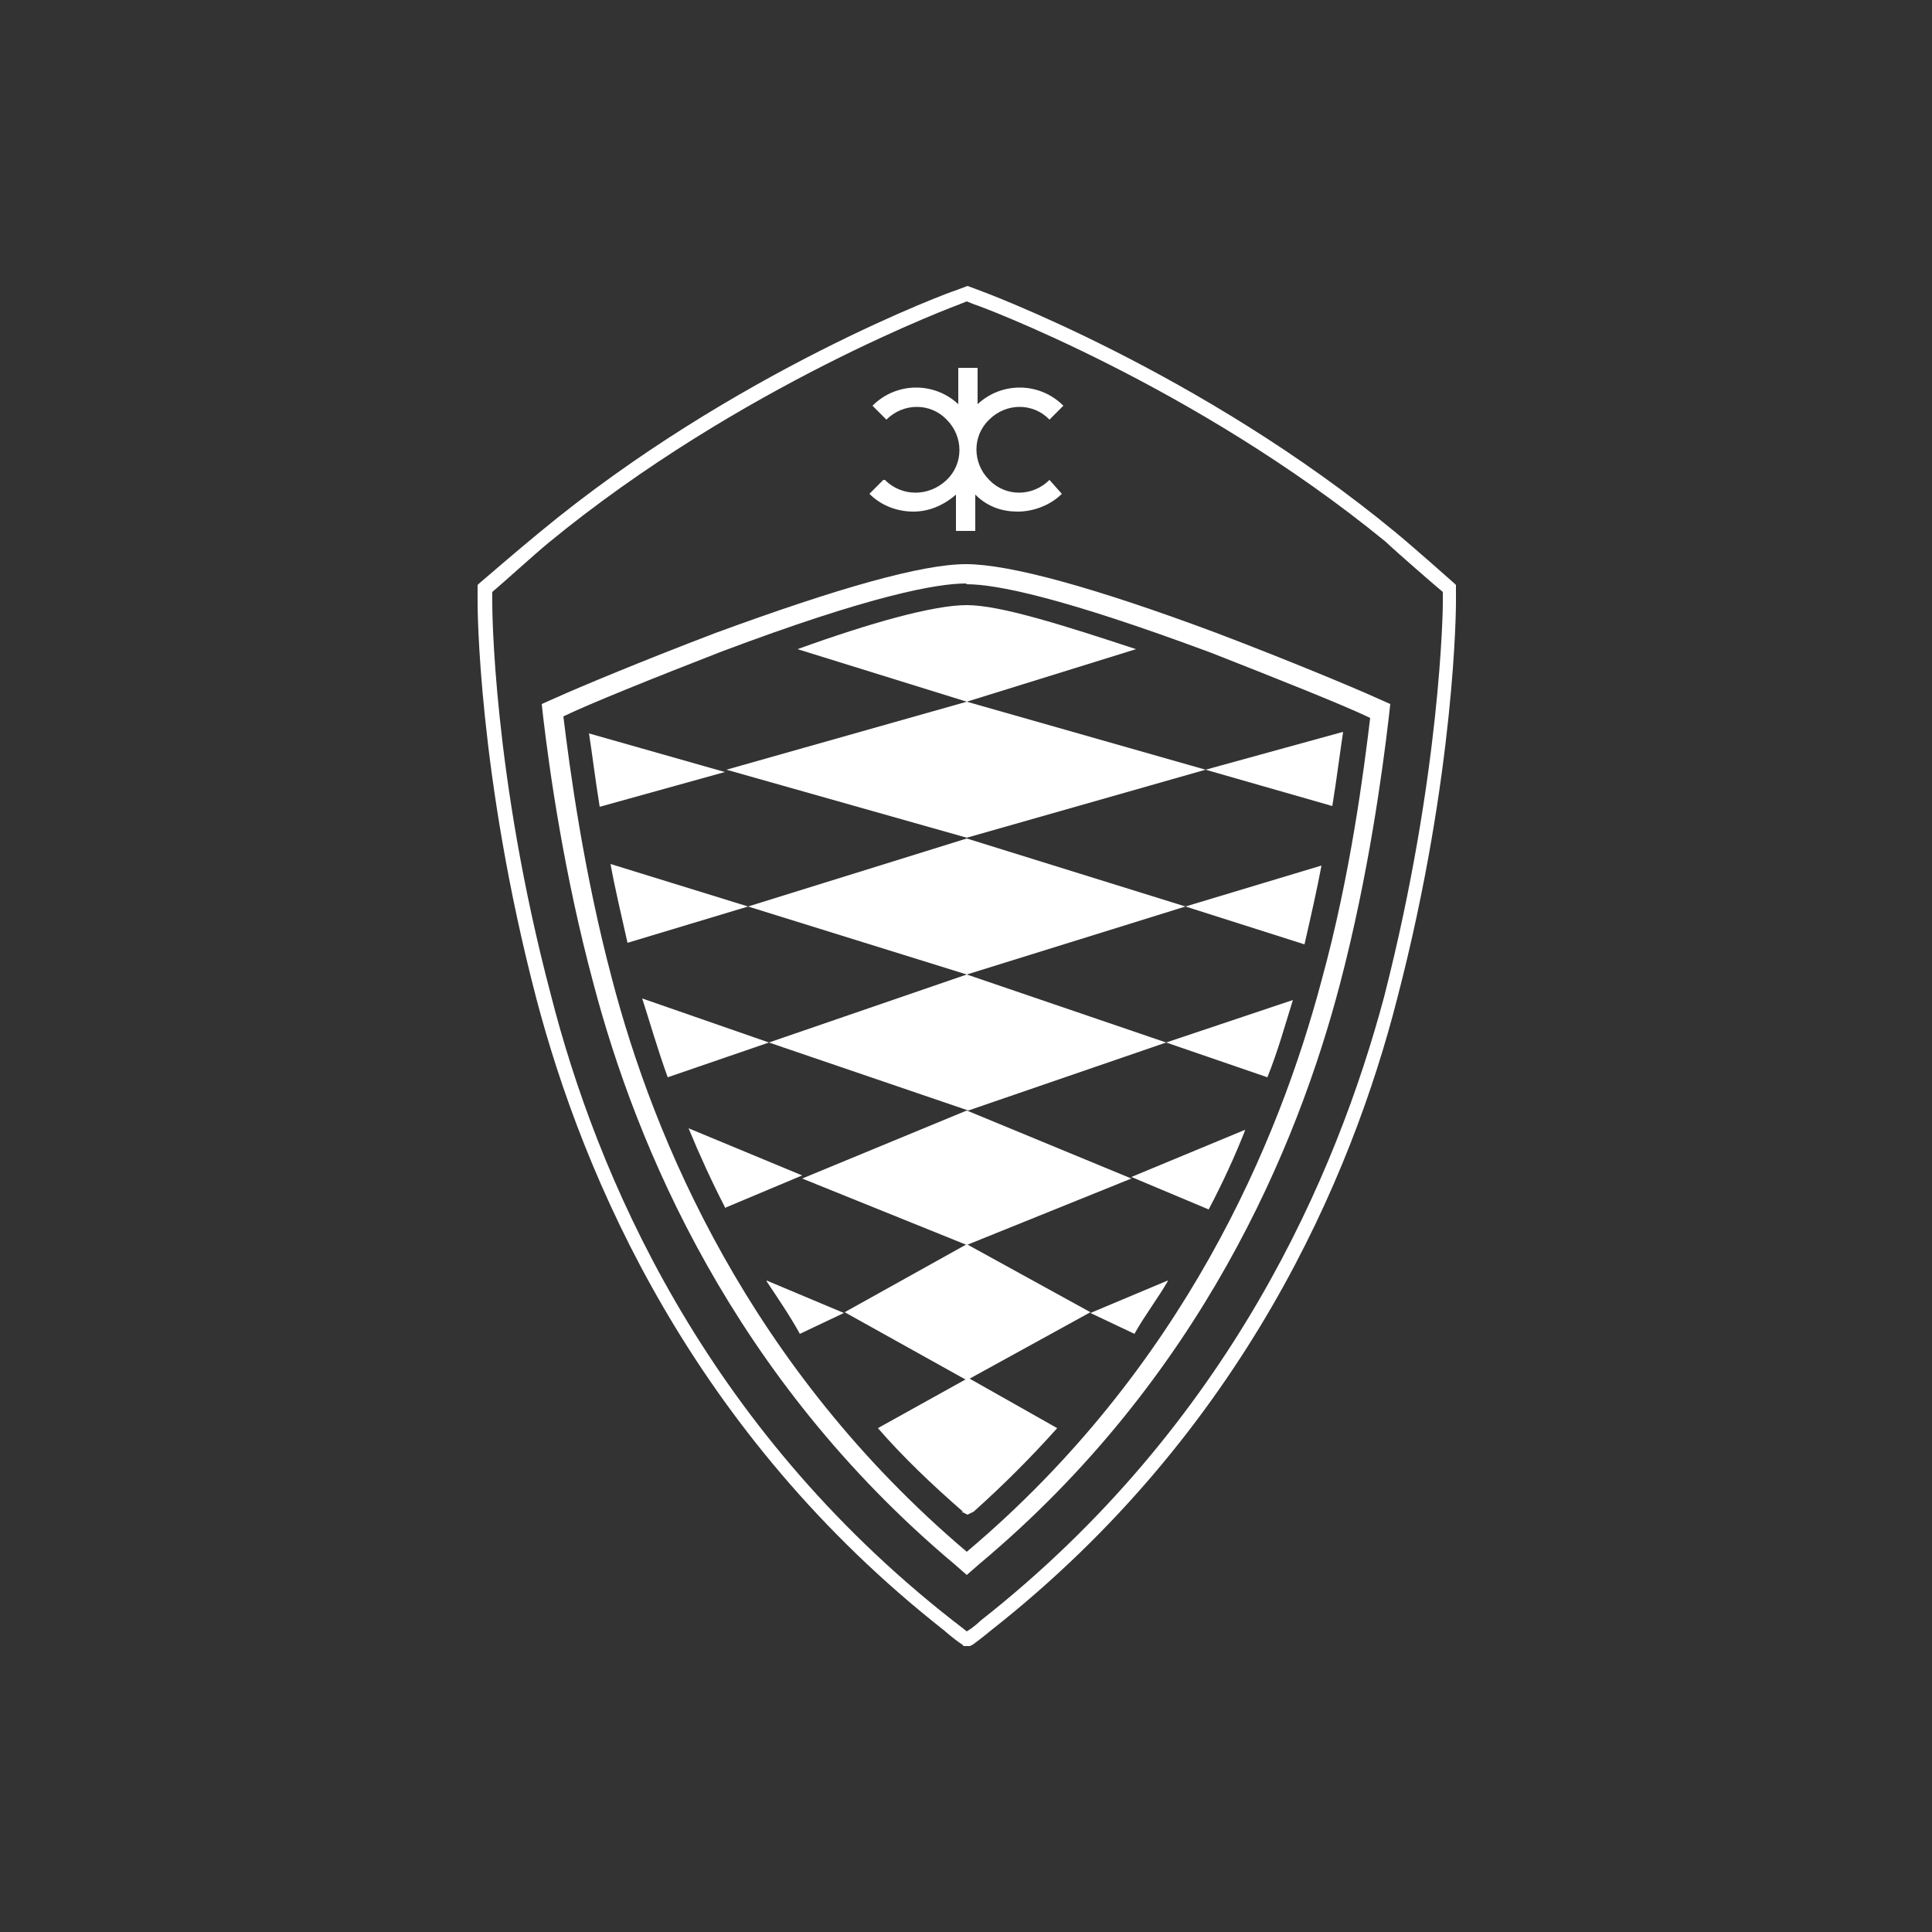 <svg style="fill: #ffffff; color: #ffffff;" xmlns="http://www.w3.org/2000/svg" viewBox="0 0 250 250">
	<rect x="0" y="0" width="250" height="250" fill="#333333" stroke="none"/>
	<path d="M125.1,75.6c3.7,0,12.1,1.6,31.7,8.9,8.9,3.5,17.2,6.8,20.5,8.4-.8,6.6-2.5,20.2-6.3,34-5.5,20.7-17.8,50.2-45.9,73.9h0c-28.1-23.8-40.5-53.4-45.9-74.1-3.7-13.9-5.5-27.4-6.3-34,3.3-1.6,11.5-4.9,20.5-8.4,19.4-7.3,27.9-8.8,31.6-8.8M125,73c-5.7,0-16.6,3.1-32.4,8.9-9.2,3.5-17.6,7-20.7,8.4l-1.8.8.2,1.8c.8,6.8,2.7,20.3,6.5,34.4,5.5,20.9,18,51,46.7,75.1l1.6,1.4,1.6-1.4c28.7-24,41.2-54.1,46.7-75.1,3.7-14.1,5.5-27.6,6.3-34.4l.2-1.8-1.8-.8c-3.1-1.4-11.5-4.9-20.7-8.4-15.8-5.9-26.8-8.9-32.4-8.9h.2Z"/>
	<path d="M76.2,94.8c.4,2.5.8,5.9,1.4,9.6l16.2-4.5-17.6-5h0ZM125.1,161.1l21.3-8.6-21.3-8.8-21.3,8.8,21.3,8.6Z"/>
	<path d="M125.1,108.4l30.9-8.8,16.4,4.7c.6-3.7,1-7,1.4-9.6h0l-17.8,4.9-30.9-8.8-31.1,8.8,31.1,8.8ZM83.1,129.2c1,3.1,2,6.6,3.3,10.2l13.1-4.5,25.8,8.8,25.6-8.8,13.1,4.5c1.4-3.5,2.3-6.8,3.3-10l-16.4,5.5-25.8-8.8-25.6,8.8-16.4-5.7h0ZM125.1,178.6l16-8.8-16-8.8-15.8,8.8,15.8,8.8Z"/>
	<path d="M125.1,90.8l21.9-6.8c-9.4-3.1-17.6-5.7-21.9-5.7s-12.5,2.3-21.9,5.7l21.9,6.8ZM79,111.8c.6,3.3,1.4,6.6,2.2,10.2l15.6-4.7,28.3,8.8,28.3-8.8,15.4,4.9c.8-3.5,1.6-7,2.2-10.2l-17.6,5.3-28.3-8.8-28.3,8.8-17.8-5.5h0ZM93.8,156.3l10-4.2-14.7-6.1c1.4,3.4,3,6.9,4.7,10.2h0ZM161.1,146.2l-14.7,6.1,10,4.2c1.8-3.4,3.4-6.9,4.7-10.2h0ZM151.1,165.7l-10,4.2,5.7,2.7c1.2-2.2,3.1-4.7,4.3-6.8h0ZM99.2,165.7l10,4.2-5.7,2.7c-1.2-2.2-2.9-4.7-4.3-6.8h0ZM124.4,195.6l.8.4.8-.4c3.9-3.5,7.4-7,10.8-10.8l-11.5-6.5-11.7,6.5c3.3,3.8,7.1,7.4,11,10.8h0Z"/>
	<path d="M114.3,62.1l-1.8,1.8c1.6,1.6,3.7,2.3,5.7,2.3s3.9-.8,5.5-2.2v4.7h2.5v-4.7c1.6,1.6,3.5,2.2,5.5,2.2s4.2-.8,5.7-2.3l-1.6-1.8c-2.2,2.2-5.7,2.2-7.8,0-2.2-2.2-2.2-5.7,0-7.8,2.2-2.2,5.7-2.2,7.8,0l1.8-1.8c-3.1-3.1-8-3.1-11.1-.2v-4.7h-2.5v4.7c-3.1-2.9-8-2.9-11.1.2l1.8,1.8c2.2-2.2,5.7-2.2,7.8,0,2.2,2.2,2.2,5.7,0,7.8-2.3,2.2-5.8,2.2-8,0h0Z"/>
	<path d="M125.3,213h-.6l-.2-.2c-1.2-.8-2.3-1.8-2.3-1.8-32.6-25.6-46.7-58.6-52.8-81.8-7.6-29.1-7.6-51-7.6-51.2v-2.3l.2-.2s5.7-4.9,7.8-6.6c25.2-20.9,53.6-31.3,53.8-31.3l1.6-.6,1.6.6s28.5,10.4,53.8,31.3c2.2,1.8,7.6,6.6,7.6,6.6l.2.2v2.3s0,22-7.6,51.2c-5.9,23.1-19.9,56.1-52.6,81.8,0,0-1.2,1-2.3,1.8l-.4.2h0ZM63.7,76.6v1.6s0,21.9,7.6,50.6c5.9,23.1,19.7,55.6,52,80.9,0,0,.8.6,1.8,1.4,1-.6,1.8-1.4,1.8-1.4,32.3-25.4,46.1-57.9,52.2-80.7,7.4-28.9,7.6-50.6,7.6-50.8v-1.6c-1.2-1-5.7-4.9-7.4-6.5-24.8-20.3-53-30.7-53.2-30.7l-1-.4-1,.4s-28.3,10.4-53.2,30.9c-1.7,1.4-6,5.3-7.2,6.3h0Z"/>
</svg>